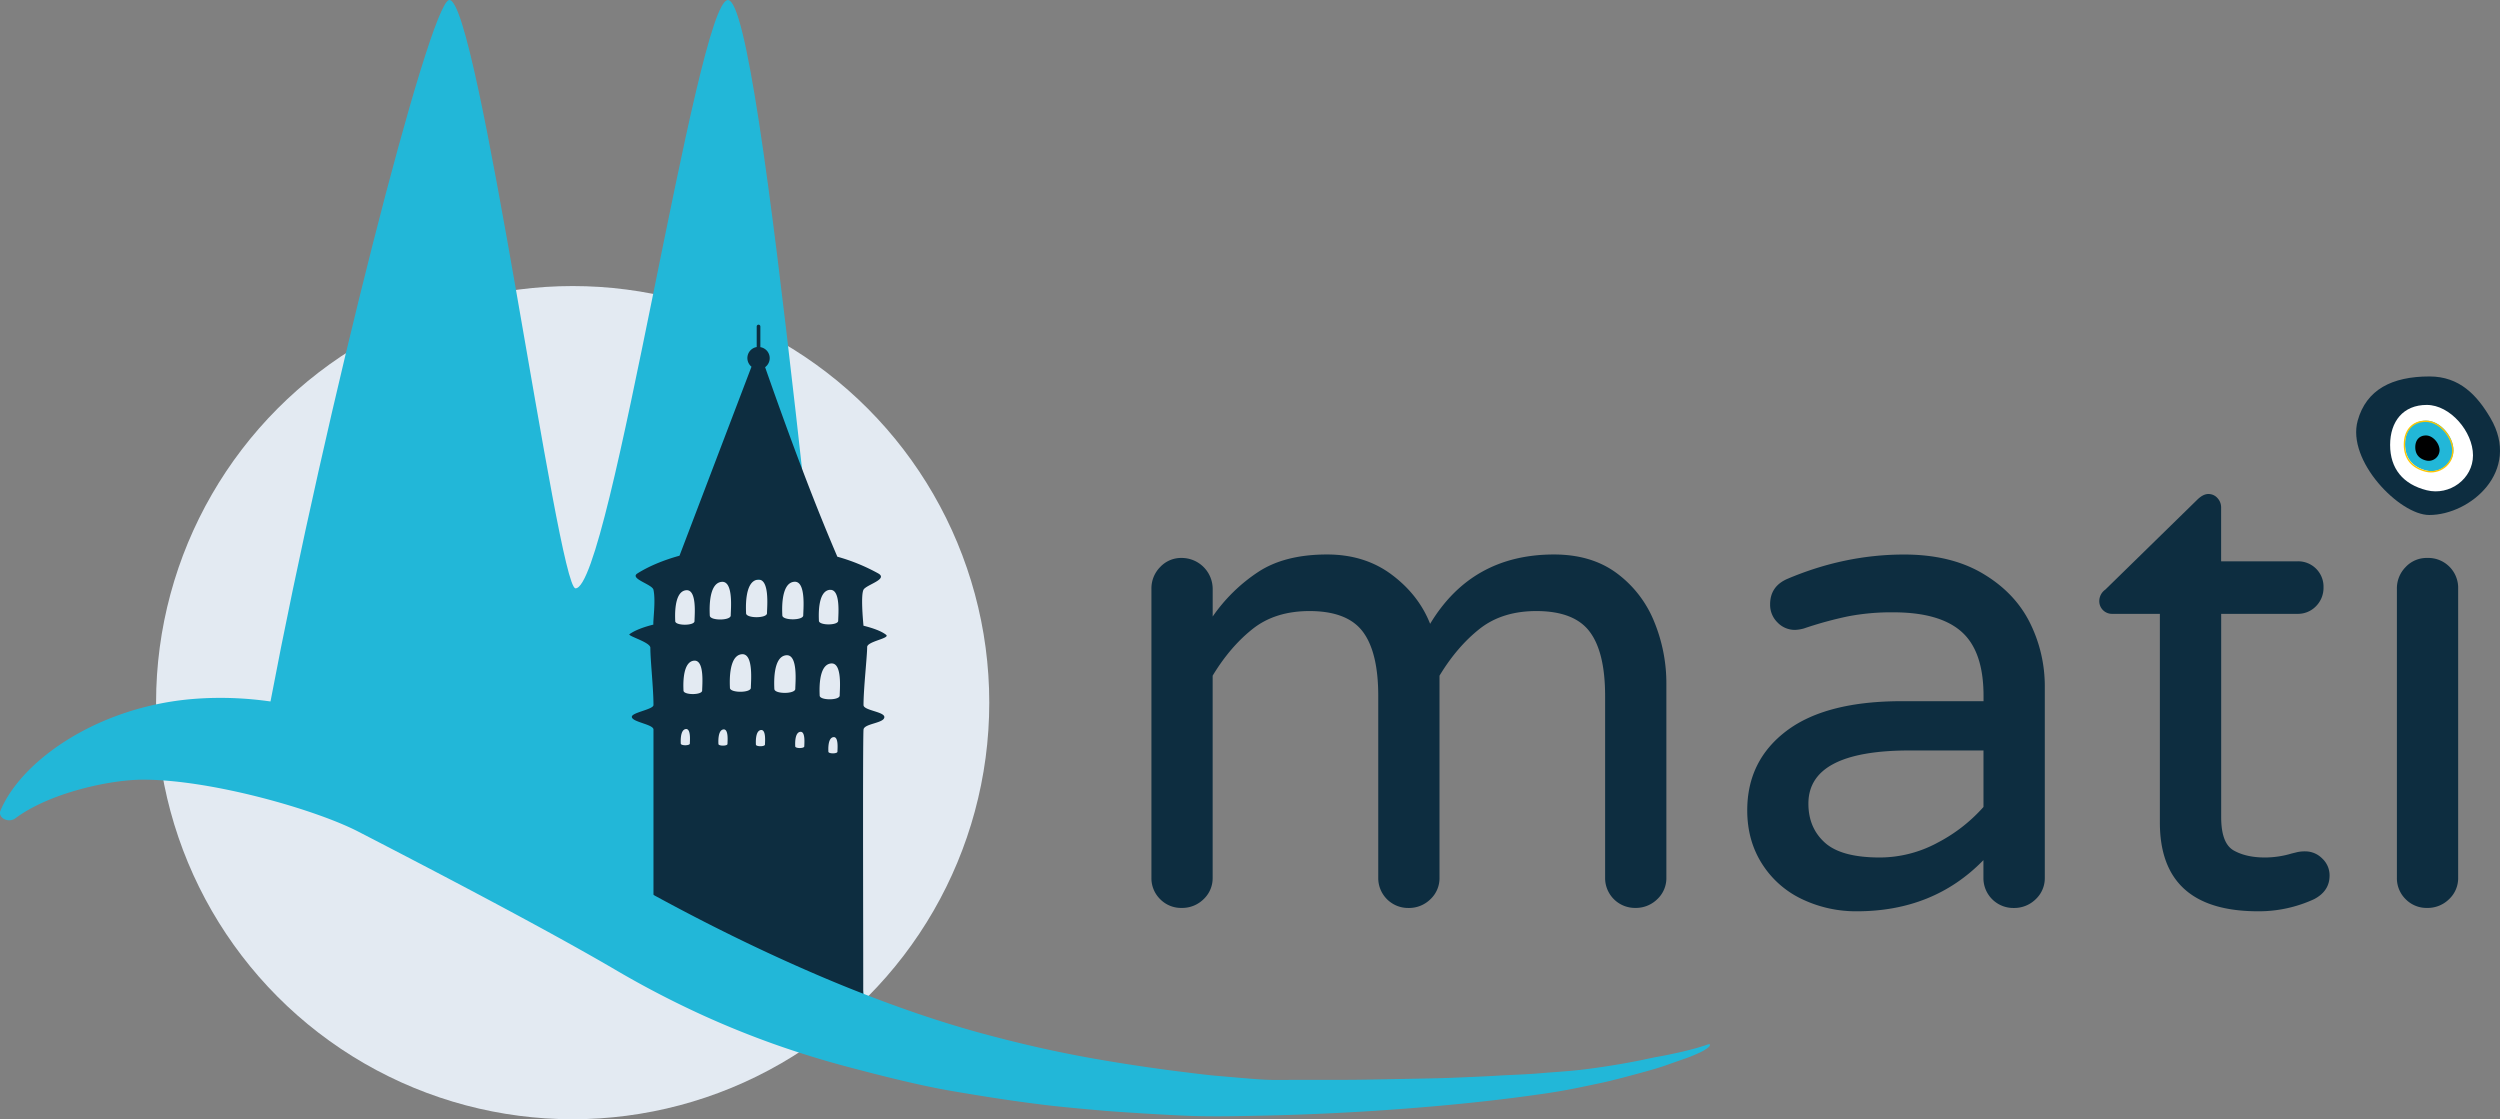 <svg id="Ebene_1" data-name="Ebene 1" xmlns="http://www.w3.org/2000/svg" viewBox="0 0 1792.38 802.45"><rect x="0" y="0" width="1792.38" height="802.45" fill="#808080" stroke="none"/><path d="M838.77 650a21 21 0 01-6.27-15.45v-207a21.72 21.72.0 016.27-15.68 20.55 20.55.0 0115.45-6.52 22.27 22.27.0 0122.2 22.2v19.79A119.75 119.75.0 01909 415.43q19.05-12.57 49.47-12.56 27 0 46.33 14.48t27.51 35.24q29.93-49.71 88.81-49.72 27 0 45.13 13.52A80.68 80.68.0 011193 451.14a116.12 116.12.0 018.69 44.4v139a20.65 20.65.0 01-6.51 15.45 21.86 21.86.0 01-15.69 6.27 21.41 21.41.0 01-21.72-21.1c0-.21.0-.41.0-.62V504.27q0-31.38-11.1-46.09t-38.13-14.75q-24.61.0-40.78 12.79t-28.72 33.54V634.58a20.64 20.64.0 01-6.52 15.45 21.84 21.84.0 01-15.68 6.27 21.41 21.41.0 01-21.72-21.1c0-.21.0-.41.0-.62V504.27q0-31.38-11.1-46.09t-38.13-14.75q-24.63.0-40.79 12.79t-28.71 33.54V634.58A20.64 20.64.0 01869.9 650a21.84 21.84.0 01-15.68 6.27A21 21 0 01838.77 650z" transform="translate(-6.98 -5.33)" style="fill:#0d2d40"/><path d="M1299 650a68.49 68.49.0 01-28.71-25.34q-10.62-16.65-10.62-38.37.0-35.72 28.23-57t82.78-21.24h58.4v-3.86q0-31.86-15.69-45.85t-49-14a164.06 164.06.0 00-32.58 2.9 271.64 271.64.0 00-31.61 8.69 27.24 27.24.0 01-6.27 1 17.12 17.12.0 01-12.55-5.31 17.65 17.65.0 01-5.31-13q0-13 12.55-18.34 41-17.37 83.49-17.38 33.3.0 56.23 13.52t33.79 35A101.89 101.89.0 011473 498.08v136.5a20.64 20.64.0 01-6.52 15.45 21.84 21.84.0 01-15.68 6.27A21.41 21.41.0 011429 635.2c0-.21.0-.41.0-.62V622q-35.73 36.69-90.74 36.68A89.73 89.73.0 011299 650zm96.74-40.3a114.39 114.39.0 0033.3-25.82V543.37H1376.4q-72.89.0-72.88 38.12.0 17.37 11.82 28t39.37 10.62A87.32 87.32.0 001395.71 609.73z" transform="translate(-6.98 -5.33)" style="fill:#0d2d40"/><path d="M1555.5 595V445.43h-34.27a9.08 9.08.0 01-9.17-9 .54.54.0 010-.18 10.1 10.1.0 014.35-8.21l65.64-64.19q4.34-4.35 8.2-4.34a8.52 8.52.0 016.52 2.89 9.76 9.76.0 012.65 6.76v38.61H1654a18.18 18.18.0 0118.83 17.48q0 .67.0 1.35a18.59 18.59.0 01-5.31 13.27 17.94 17.94.0 01-13.52 5.55h-54.54V591.15q0 18.81 8.93 23.89t22.45 5.07a67.16 67.16.0 0019.3-2.9l4.1-1a26.41 26.41.0 015.55-.49 17 17 0 0112.07 5.07 16.43 16.43.0 015.31 12.31q0 11.1-11.1 16.89a94.57 94.57.0 01-40.06 8.69Q1555.5 658.71 1555.5 595z" transform="translate(-6.98 -5.33)" style="fill:#0d2d40"/><path d="M1731.71 650a21 21 0 01-6.27-15.45v-207a21.72 21.72.0 016.27-15.68 20.55 20.55.0 0115.45-6.52 21.46 21.46.0 0122.2 20.67q0 .76.0 1.53v207a20.64 20.64.0 01-6.52 15.45 21.84 21.84.0 01-15.68 6.27A21 21 0 011731.71 650z" transform="translate(-6.98 -5.33)" style="fill:#0d2d40"/><circle cx="410.58" cy="503.77" r="298.68" style="fill:#e3eaf2"/><path d="M627.24 731.43C607.49 725.36 472 649.13 432 624.82c-46.83-28.39-102.36-65.71-153.21-92.15-31.65-16.46-78-23.8-78-23.8C240 301.81 314.48 8.57 328.89 5.37c20.47-4.55 78 421.78 90.71 421.78 25 0 86.9-421.46 109.24-421.78 25.76-.38 71.1 548.32 98.39 720" transform="translate(-6.98 -5.33)" style="fill:#22b7d8"/><rect x="474.65" y="415.65" width="137.31" height="171.07" style="fill:#e3eaf2"/><path d="M576.43 422.43c8.59-.71 6.44 20 6.44 24.1.0 3.76-15 3.76-15 0C567.84 444.9 566.2 423.25 576.43 422.43zm-85.34 28.23c0-1.47-1.51-21.38 7.89-22.17 7.9-.65 5.93 18.36 5.93 22.17.0 3.41-13.82 3.41-13.82.0zm10.47 87.77c0 1.62-6.5 1.62-6.5.0.0-.69-.71-10 3.71-10.42C502.48 527.74 501.56 536.68 501.56 538.43zm8.83-38c0 3.35-13.38 3.35-13.38.0.0-1.41-1.46-20.69 7.64-21.44 7.65-.56 5.74 17.83 5.74 21.51zm5.46-53.84c0-1.59-1.64-23.25 8.59-24.1 8.59-.72 6.44 20 6.44 24.1.0 3.84-15 3.84-15 .07zm12.7 92.11c0 1.62-6.5 1.62-6.5.0.0-.69-.7-10.05 3.72-10.42 3.71-.24 2.78 8.7 2.78 10.49zm16.75-40.23c0 3.76-15 3.76-15 0 0-1.59-1.64-23.24 8.59-24.1 8.56-.64 6.41 20.06 6.41 24.17zm10.12 40.66c0 1.62-6.5 1.62-6.5.0.0-.69-.71-10 3.71-10.42 3.72-.28 2.79 8.72 2.79 10.49zM556.88 445c0 3.76-15 3.76-15 0 0-1.59-1.63-23.25 8.59-24.1 8.55-.64 6.41 20 6.41 24.17zm5.26 54.21c0-1.59-1.64-23.25 8.59-24.1 8.59-.71 6.44 20 6.44 24.1.0 3.83-15 3.83-15 .07zm21.48 41.21c0 1.63-6.5 1.63-6.5.0.0-.68-.71-10 3.71-10.41C584.55 529.67 583.62 538.61 583.62 540.43zM602 428.24c7.9-.66 5.93 18.36 5.93 22.16.0 3.46-13.83 3.46-13.83.0.0-1.5-1.5-21.42 7.9-22.2zm5.39 116c0 1.62-6.5 1.62-6.5.0.0-.69-.71-10 3.71-10.42 3.72-.39 2.79 8.61 2.79 10.38zM609 504c0 3.59-14.36 3.59-14.36.0.0-1.52-1.56-22.19 8.21-23 8.2-.73 6.15 19 6.15 23zm33.23-43.58c-3.16-2.47-8.8-4.64-16.17-6.49-.46-4.77-1.94-22 0-25.77 1.85-3.6 18-7.5 10.58-11.71a135.9 135.9.0 00-29.33-12c-7.06-16.63-23.49-55-51.78-135.87a8 8 0 00-3.41-14.36v-14.8a1.31 1.31.0 00-1.31-1.31 1.29 1.29.0 00-1.31 1.3h0v14.74a8 8 0 00-3.74 14.09l-51.61 135.5c-11.5 3.2-21.8 7.44-30.14 12.69-6 3.77 10.57 7.76 11.46 11.71 1.75 7.74-.37 22.1-.06 25C468 455 462.09 457.3 458.3 460c-1.74 1.24 14.95 5.73 14.95 9.71.0 9.17 2.24 29.06 2.24 41.1.0 3.2-15.63 5.29-15.52 8.48.13 3.78 15.52 5.31 15.52 9.08V689.15l150.37 30.57c.15-4.3-.47-183.26.22-191.29.37-4.43 14.94-4.53 14.94-9 0-3.89-14.94-4.71-14.94-8.6.0-12 2.61-35 2.61-41.6C628.71 465.09 645.54 463 642.25 460.43z" transform="translate(-6.98 -5.33)" style="fill:#0d2d40"/><path d="M18 592c-5 3.72-12.84-.37-10.66-5.56 15.16-36.07 69.93-74.47 138.24-80 83.74-6.71 154.46 31.68 195.23 58.81 86.53 57.59 163.52 99.22 229 128.85q29.61 13.41 56 23.64 16.68 6.51 32 11.86c19 6.67 36.53 12.07 52.34 16.39q15.78 4.29 30.67 7.84c17.26 4.11 33.65 7.5 49.32 10.28 22.22 3.94 42.66 6.94 62.27 9.42 23.78 3 23.09 2.78 35.78 3.88 26.29 2.27 26.29 2.27 42.24 2.16 19.9-.14 38.61.15 57.75-.22l35.15-.67c18.72-.36 19.35-.4 31.34-.9 27-1.13 25.72-1.31 31.79-1.57 23.23-1 21.65-1.26 35.37-2.24 15.63-1.11 22.13-2 31.56-3.35 8.93-1.27 16.41-2.57 23.06-3.81 9-1.67 13.87-2.89 18.8-3.8 5.64-1 5.64-1 12.87-2.56 5.88-1.22 10.32-2.45 12.55-3 3-.8 5-1.42 8.28-2.46 2-.64 3.66-1.39 3.91-.79.17.41.19 1-1.45 2.32-3.36 2.61-6.87 4-12.09 6.19-2.4 1-12 4.24-16.34 5.83-6.23 2.28-13.78 4.36-20.92 6.31s-17.81 4.81-25.39 6.5c-4.65 1-17.15 3.66-23.29 4.83-11.53 2.21-20.69 3.52-36 5.55-13 1.72-27.08 3.35-42 4.84-7.85.79-15.94 1.54-24.21 2.25-9 .77-18.3 1.49-27.72 2.16-13.51 1-27.33 1.78-41.28 2.46-16.61.81-33.4 1.41-50 1.75s-33.18.75-49.24.26c-18.57-.57-55.24-3-63.35-3.68-5.89-.51-31.4-2.72-44.78-4.4-22.47-2.81-40.66-5.62-65.81-9.92-22.78-3.9-50.54-10.94-74.48-17.3-16.84-4.48-34.27-9.76-52.33-16.17-16.61-5.91-33.75-12.76-51.44-20.81a686 686 0 01-62.7-32.62c-50.26-29.45-131.89-72-184.22-99-31-16-106.23-37.41-154.56-37.22C85.71 564.36 42.47 573.74 18 592z" transform="translate(-6.98 -5.33)" style="fill:#22b7d8"/><path d="M1792.49 305c-9.56-16.29-22.1-29.78-43.69-29.77-26.94.0-45.3 9.45-51.47 31.69-8 28.78 30 67.64 51.29 67.64C1778 374.58 1814.86 343.13 1792.49 305z" transform="translate(-6.98 -5.33)" style="fill:#0d2d40"/><path d="M1746.83 356.82c-17-4.24-26.25-15.56-26.25-32.45s9.36-28.73 26.25-28.73S1780 314.9 1780 331.79 1763.23 360.9 1746.83 356.82z" transform="translate(-6.98 -5.33)" style="fill:#fff"/><path d="M1746.6 342.67c-10-2.48-15.33-9.09-15.33-19s5.47-16.77 15.33-16.77S1766 318.14 1766 328 1756.18 345.05 1746.6 342.67z" transform="translate(-6.98 -5.33)" style="fill:#22b7d8"/><path d="M1746.17 343.11c-10-2.48-15.33-9.09-15.33-19s5.46-16.77 15.33-16.77 19.36 11.24 19.36 21.11S1755.71 345.49 1746.17 343.11z" transform="translate(-6.98 -5.33)" style="fill:none;stroke:#fdc603;stroke-miterlimit:10"/><path d="M1746.31 335.48c-5-1.24-7.7-4.56-7.7-9.51s2.74-8.43 7.7-8.43 9.72 5.65 9.72 10.6a7.8 7.8.0 01-8 7.58A8.29 8.29.0 011746.31 335.48z" transform="translate(-6.98 -5.33)"/></svg>